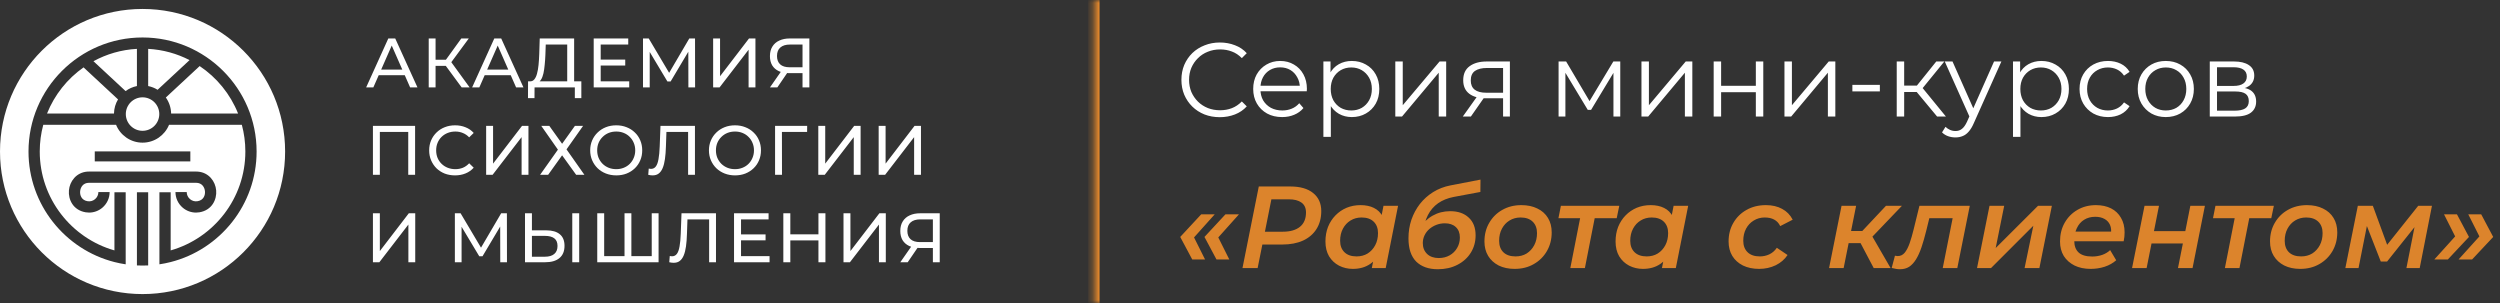 <?xml version="1.0" encoding="UTF-8"?>
<svg xmlns="http://www.w3.org/2000/svg" width="429" height="52" viewBox="0 0 429 52" fill="none">
  <rect x="0" y="0" width="429" height="52" fill="#333333" stroke="none"/>
  <path fill-rule="evenodd" clip-rule="evenodd" d="M48.926 26C48.926 39.51 37.973 50.463 24.463 50.463C10.952 50.463 0 39.51 0 26C0 12.49 10.952 1.537 24.463 1.537C37.973 1.537 48.926 12.49 48.926 26ZM44.033 26C44.033 35.127 37.752 42.815 29.286 44.968C28.655 45.129 28.01 45.26 27.356 45.356V32.996H29.286V42.97C36.675 40.867 42.103 34.055 42.103 26C42.103 24.413 41.893 22.875 41.498 21.411H29.009C28.28 23.209 26.516 24.479 24.461 24.479C22.406 24.479 20.642 23.209 19.914 21.411C19.683 20.844 19.557 20.224 19.557 19.574V19.574C19.557 19.543 19.557 19.513 19.558 19.482C19.575 18.598 19.826 17.769 20.254 17.058L14.337 11.561L14.337 11.561C11.547 13.523 9.35 16.271 8.069 19.481H19.557C19.556 19.512 19.556 19.543 19.556 19.574V19.574C19.556 20.223 19.683 20.844 19.913 21.411H7.426C7.031 22.875 6.821 24.413 6.821 26C6.821 34.055 12.248 40.867 19.638 42.97V32.996H21.568V45.356C20.914 45.26 20.269 45.129 19.638 44.968C11.172 42.815 4.891 35.127 4.891 26C4.891 15.209 13.671 6.43 24.462 6.43C35.254 6.43 44.033 15.209 44.033 26ZM16.036 10.505L16.036 10.505L21.551 15.63C22.119 15.21 22.779 14.91 23.496 14.766V8.385C20.806 8.531 18.275 9.282 16.036 10.505ZM25.426 8.385V14.766C26.009 14.883 26.556 15.103 27.045 15.408L32.528 10.314L32.528 10.313C30.379 9.204 27.973 8.523 25.426 8.385ZM34.261 11.337L34.261 11.337L28.456 16.731C29.012 17.511 29.345 18.458 29.365 19.482H40.855C39.525 16.147 37.205 13.311 34.261 11.337ZM25.426 45.547V32.996H23.496V45.547C23.816 45.562 24.138 45.57 24.461 45.57C24.784 45.57 25.106 45.562 25.426 45.547ZM34.212 36.432C34.021 36.464 33.828 36.48 33.637 36.48C32.808 36.48 32.001 36.187 31.36 35.643C30.566 34.969 30.11 33.99 30.11 32.959H32.04C32.04 33.423 32.247 33.865 32.608 34.172C32.971 34.479 33.428 34.605 33.899 34.528C34.931 34.358 35.23 33.509 35.173 32.834C35.115 32.156 34.681 31.367 33.652 31.367H15.272C14.242 31.367 13.808 32.156 13.751 32.834C13.693 33.509 13.992 34.358 15.025 34.528C15.495 34.605 15.953 34.479 16.315 34.172C16.677 33.865 16.883 33.423 16.883 32.959H18.812C18.812 33.99 18.357 34.969 17.563 35.643C16.922 36.187 16.115 36.48 15.286 36.48C15.095 36.48 14.902 36.464 14.71 36.432C12.54 36.074 11.695 34.231 11.828 32.67C11.958 31.143 13.068 29.61 14.954 29.451C15.06 29.443 15.169 29.438 15.28 29.438H33.652C33.76 29.438 33.866 29.443 33.969 29.451C35.856 29.607 36.965 31.143 37.095 32.67C37.228 34.231 36.383 36.074 34.212 36.432ZM21.589 19.574C21.589 21.159 22.877 22.447 24.461 22.447C26.046 22.447 27.334 21.159 27.334 19.574C27.334 17.99 26.045 16.701 24.461 16.701C22.877 16.701 21.589 17.99 21.589 19.574ZM16.261 27.701H32.662V25.984H16.261V27.701Z" fill="white"></path>
  <path d="M62.83 15L66.634 6.6H67.822L71.638 15H70.378L66.982 7.272H67.462L64.066 15H62.83ZM64.45 12.9L64.774 11.94H69.502L69.85 12.9H64.45ZM79.22 15L76.172 10.86L77.144 10.26L80.588 15H79.22ZM73.568 15V6.6H74.744V15H73.568ZM74.384 11.304V10.248H77.108V11.304H74.384ZM77.252 10.932L76.148 10.764L79.16 6.6H80.444L77.252 10.932ZM81.016 15L84.82 6.6H86.008L89.825 15H88.564L85.168 7.272H85.648L82.252 15H81.016ZM82.636 12.9L82.96 11.94H87.689L88.037 12.9H82.636ZM97.334 14.436V7.644H93.65L93.59 9.408C93.566 10 93.526 10.568 93.47 11.112C93.422 11.656 93.35 12.148 93.254 12.588C93.158 13.02 93.022 13.376 92.846 13.656C92.678 13.936 92.462 14.108 92.198 14.172L90.902 13.956C91.214 13.98 91.47 13.876 91.67 13.644C91.878 13.404 92.038 13.072 92.15 12.648C92.27 12.216 92.358 11.716 92.414 11.148C92.47 10.572 92.51 9.956 92.534 9.3L92.618 6.6H98.522V14.436H97.334ZM90.602 16.836L90.614 13.956H99.758V16.836H98.642V15H91.73L91.718 16.836H90.602ZM102.971 10.224H107.291V11.244H102.971V10.224ZM103.079 13.956H107.975V15H101.879V6.6H107.807V7.644H103.079V13.956ZM110.339 15V6.6H111.323L115.091 12.948H114.563L118.283 6.6H119.267L119.279 15H118.127L118.115 8.412H118.391L115.079 13.98H114.527L111.191 8.412H111.491V15H110.339ZM122.374 15V6.6H123.562V13.08L128.53 6.6H129.634V15H128.458V8.532L123.478 15H122.374ZM137.713 15V12.264L138.025 12.552H135.397C134.717 12.552 134.129 12.436 133.633 12.204C133.145 11.972 132.769 11.64 132.505 11.208C132.249 10.768 132.121 10.24 132.121 9.624C132.121 8.984 132.261 8.44 132.541 7.992C132.821 7.536 133.217 7.192 133.729 6.96C134.241 6.72 134.837 6.6 135.517 6.6H138.889V15H137.713ZM132.121 15L134.197 12.024H135.421L133.393 15H132.121ZM137.713 11.88V7.296L138.025 7.644H135.565C134.845 7.644 134.293 7.812 133.909 8.148C133.525 8.476 133.333 8.964 133.333 9.612C133.333 10.228 133.513 10.704 133.873 11.04C134.241 11.376 134.781 11.544 135.493 11.544H138.025L137.713 11.88ZM63.994 30V21.6H71.23V30H70.054V22.332L70.342 22.644H64.882L65.182 22.332V30H63.994ZM78.085 30.096C77.445 30.096 76.853 29.992 76.309 29.784C75.773 29.568 75.305 29.268 74.905 28.884C74.513 28.492 74.205 28.036 73.981 27.516C73.757 26.996 73.645 26.424 73.645 25.8C73.645 25.176 73.757 24.604 73.981 24.084C74.205 23.564 74.517 23.112 74.917 22.728C75.317 22.336 75.785 22.036 76.321 21.828C76.865 21.612 77.457 21.504 78.097 21.504C78.745 21.504 79.341 21.616 79.885 21.84C80.437 22.056 80.905 22.38 81.289 22.812L80.509 23.568C80.189 23.232 79.829 22.984 79.429 22.824C79.029 22.656 78.601 22.572 78.145 22.572C77.673 22.572 77.233 22.652 76.825 22.812C76.425 22.972 76.077 23.196 75.781 23.484C75.485 23.772 75.253 24.116 75.085 24.516C74.925 24.908 74.845 25.336 74.845 25.8C74.845 26.264 74.925 26.696 75.085 27.096C75.253 27.488 75.485 27.828 75.781 28.116C76.077 28.404 76.425 28.628 76.825 28.788C77.233 28.948 77.673 29.028 78.145 29.028C78.601 29.028 79.029 28.948 79.429 28.788C79.829 28.62 80.189 28.364 80.509 28.02L81.289 28.776C80.905 29.208 80.437 29.536 79.885 29.76C79.341 29.984 78.741 30.096 78.085 30.096ZM83.423 30V21.6H84.611V28.08L89.579 21.6H90.683V30H89.507V23.532L84.527 30H83.423ZM92.882 21.6H94.262L96.458 24.672L98.654 21.6H100.058L97.214 25.632L100.286 30H98.87L96.458 26.652L94.058 30H92.678L95.738 25.68L92.882 21.6ZM105.753 30.096C105.113 30.096 104.517 29.988 103.965 29.772C103.421 29.556 102.949 29.256 102.549 28.872C102.149 28.48 101.837 28.024 101.613 27.504C101.389 26.984 101.277 26.416 101.277 25.8C101.277 25.184 101.389 24.616 101.613 24.096C101.837 23.576 102.149 23.124 102.549 22.74C102.949 22.348 103.421 22.044 103.965 21.828C104.509 21.612 105.105 21.504 105.753 21.504C106.393 21.504 106.981 21.612 107.517 21.828C108.061 22.036 108.533 22.336 108.933 22.728C109.341 23.112 109.653 23.564 109.869 24.084C110.093 24.604 110.205 25.176 110.205 25.8C110.205 26.424 110.093 26.996 109.869 27.516C109.653 28.036 109.341 28.492 108.933 28.884C108.533 29.268 108.061 29.568 107.517 29.784C106.981 29.992 106.393 30.096 105.753 30.096ZM105.753 29.028C106.217 29.028 106.645 28.948 107.037 28.788C107.437 28.628 107.781 28.404 108.069 28.116C108.365 27.82 108.593 27.476 108.753 27.084C108.921 26.692 109.005 26.264 109.005 25.8C109.005 25.336 108.921 24.908 108.753 24.516C108.593 24.124 108.365 23.784 108.069 23.496C107.781 23.2 107.437 22.972 107.037 22.812C106.645 22.652 106.217 22.572 105.753 22.572C105.281 22.572 104.845 22.652 104.445 22.812C104.053 22.972 103.709 23.2 103.413 23.496C103.117 23.784 102.885 24.124 102.717 24.516C102.557 24.908 102.477 25.336 102.477 25.8C102.477 26.264 102.557 26.692 102.717 27.084C102.885 27.476 103.117 27.82 103.413 28.116C103.709 28.404 104.053 28.628 104.445 28.788C104.845 28.948 105.281 29.028 105.753 29.028ZM111.994 30.096C111.874 30.096 111.754 30.088 111.634 30.072C111.514 30.056 111.382 30.032 111.238 30L111.322 28.932C111.45 28.964 111.578 28.98 111.706 28.98C112.058 28.98 112.338 28.84 112.546 28.56C112.754 28.28 112.906 27.856 113.002 27.288C113.106 26.72 113.174 26.004 113.206 25.14L113.338 21.6H119.254V30H118.078V22.332L118.366 22.644H114.106L114.37 22.32L114.274 25.104C114.25 25.936 114.194 26.664 114.106 27.288C114.018 27.912 113.886 28.432 113.71 28.848C113.534 29.264 113.306 29.576 113.026 29.784C112.754 29.992 112.41 30.096 111.994 30.096ZM126.13 30.096C125.49 30.096 124.894 29.988 124.342 29.772C123.798 29.556 123.326 29.256 122.926 28.872C122.526 28.48 122.214 28.024 121.99 27.504C121.766 26.984 121.654 26.416 121.654 25.8C121.654 25.184 121.766 24.616 121.99 24.096C122.214 23.576 122.526 23.124 122.926 22.74C123.326 22.348 123.798 22.044 124.342 21.828C124.886 21.612 125.482 21.504 126.13 21.504C126.77 21.504 127.358 21.612 127.894 21.828C128.438 22.036 128.91 22.336 129.31 22.728C129.718 23.112 130.03 23.564 130.246 24.084C130.47 24.604 130.582 25.176 130.582 25.8C130.582 26.424 130.47 26.996 130.246 27.516C130.03 28.036 129.718 28.492 129.31 28.884C128.91 29.268 128.438 29.568 127.894 29.784C127.358 29.992 126.77 30.096 126.13 30.096ZM126.13 29.028C126.594 29.028 127.022 28.948 127.414 28.788C127.814 28.628 128.158 28.404 128.446 28.116C128.742 27.82 128.97 27.476 129.13 27.084C129.298 26.692 129.382 26.264 129.382 25.8C129.382 25.336 129.298 24.908 129.13 24.516C128.97 24.124 128.742 23.784 128.446 23.496C128.158 23.2 127.814 22.972 127.414 22.812C127.022 22.652 126.594 22.572 126.13 22.572C125.658 22.572 125.222 22.652 124.822 22.812C124.43 22.972 124.086 23.2 123.79 23.496C123.494 23.784 123.262 24.124 123.094 24.516C122.934 24.908 122.854 25.336 122.854 25.8C122.854 26.264 122.934 26.692 123.094 27.084C123.262 27.476 123.494 27.82 123.79 28.116C124.086 28.404 124.43 28.628 124.822 28.788C125.222 28.948 125.658 29.028 126.13 29.028ZM133.002 30V21.6H138.51L138.498 22.644H133.89L134.178 22.344L134.19 30H133.002ZM140.42 30V21.6H141.608V28.08L146.576 21.6H147.68V30H146.504V23.532L141.524 30H140.42ZM150.779 30V21.6H151.967V28.08L156.935 21.6H158.039V30H156.863V23.532L151.883 30H150.779ZM63.994 45V36.6H65.182V43.08L70.15 36.6H71.254V45H70.078V38.532L65.098 45H63.994ZM78.055 45V36.6H79.04L82.808 42.948H82.279L85.999 36.6H86.984L86.996 45H85.844L85.832 38.412H86.108L82.796 43.98H82.243L78.907 38.412H79.207V45H78.055ZM93.774 39.528C94.766 39.528 95.53 39.752 96.066 40.2C96.602 40.64 96.87 41.3 96.87 42.18C96.87 43.108 96.578 43.812 95.994 44.292C95.418 44.764 94.606 45 93.558 45H90.09V36.6H91.278V39.528H93.774ZM93.51 44.052C94.206 44.052 94.738 43.896 95.106 43.584C95.482 43.272 95.67 42.812 95.67 42.204C95.67 41.612 95.486 41.176 95.118 40.896C94.75 40.616 94.214 40.476 93.51 40.476H91.278V44.052H93.51ZM98.202 45V36.6H99.39V45H98.202ZM107.444 43.956L107.168 44.268V36.6H108.344V44.268L108.044 43.956H112.136L111.836 44.268V36.6H113.012V45H102.488V36.6H103.676V44.268L103.376 43.956H107.444ZM115.603 45.096C115.483 45.096 115.363 45.088 115.243 45.072C115.123 45.056 114.991 45.032 114.847 45L114.931 43.932C115.059 43.964 115.187 43.98 115.315 43.98C115.667 43.98 115.947 43.84 116.155 43.56C116.363 43.28 116.515 42.856 116.611 42.288C116.715 41.72 116.783 41.004 116.815 40.14L116.947 36.6H122.863V45H121.687V37.332L121.975 37.644H117.715L117.979 37.32L117.883 40.104C117.859 40.936 117.803 41.664 117.715 42.288C117.627 42.912 117.495 43.432 117.319 43.848C117.143 44.264 116.915 44.576 116.635 44.784C116.363 44.992 116.019 45.096 115.603 45.096ZM127.052 40.224H131.372V41.244H127.052V40.224ZM127.16 43.956H132.056V45H125.96V36.6H131.888V37.644H127.16V43.956ZM140.444 36.6H141.644V45H140.444V36.6ZM135.62 45H134.42V36.6H135.62V45ZM140.552 41.256H135.5V40.212H140.552V41.256ZM144.744 45V36.6H145.932V43.08L150.9 36.6H152.004V45H150.828V38.532L145.848 45H144.744ZM160.083 45V42.264L160.395 42.552H157.767C157.087 42.552 156.499 42.436 156.003 42.204C155.515 41.972 155.139 41.64 154.875 41.208C154.619 40.768 154.491 40.24 154.491 39.624C154.491 38.984 154.631 38.44 154.911 37.992C155.191 37.536 155.587 37.192 156.099 36.96C156.611 36.72 157.207 36.6 157.887 36.6H161.259V45H160.083ZM154.491 45L156.567 42.024H157.791L155.763 45H154.491ZM160.083 41.88V37.296L160.395 37.644H157.935C157.215 37.644 156.663 37.812 156.279 38.148C155.895 38.476 155.703 38.964 155.703 39.612C155.703 40.228 155.883 40.704 156.243 41.04C156.611 41.376 157.151 41.544 157.863 41.544H160.395L160.083 41.88Z" fill="white"></path>
  <mask id="path-3-inside-1_6066_1810" fill="white">
    <path d="M187.686 0H428.686V52H187.686V0Z"></path>
  </mask>
  <path d="M188.686 52V0H186.686V52H188.686Z" fill="#DC842C" mask="url(#path-3-inside-1_6066_1810)"></path>
  <path d="M209.318 20.108C208.37 20.108 207.494 19.952 206.69 19.64C205.886 19.316 205.19 18.866 204.602 18.29C204.014 17.714 203.552 17.036 203.216 16.256C202.892 15.476 202.73 14.624 202.73 13.7C202.73 12.776 202.892 11.924 203.216 11.144C203.552 10.364 204.014 9.686 204.602 9.11C205.202 8.534 205.904 8.09 206.708 7.778C207.512 7.454 208.388 7.292 209.336 7.292C210.248 7.292 211.106 7.448 211.91 7.76C212.714 8.06 213.392 8.516 213.944 9.128L213.098 9.974C212.582 9.446 212.012 9.068 211.388 8.84C210.764 8.6 210.092 8.48 209.372 8.48C208.616 8.48 207.914 8.612 207.266 8.876C206.618 9.128 206.054 9.494 205.574 9.974C205.094 10.442 204.716 10.994 204.44 11.63C204.176 12.254 204.044 12.944 204.044 13.7C204.044 14.456 204.176 15.152 204.44 15.788C204.716 16.412 205.094 16.964 205.574 17.444C206.054 17.912 206.618 18.278 207.266 18.542C207.914 18.794 208.616 18.92 209.372 18.92C210.092 18.92 210.764 18.8 211.388 18.56C212.012 18.32 212.582 17.936 213.098 17.408L213.944 18.254C213.392 18.866 212.714 19.328 211.91 19.64C211.106 19.952 210.242 20.108 209.318 20.108ZM220.017 20.09C219.033 20.09 218.169 19.886 217.425 19.478C216.681 19.058 216.099 18.488 215.679 17.768C215.259 17.036 215.049 16.202 215.049 15.266C215.049 14.33 215.247 13.502 215.643 12.782C216.051 12.062 216.603 11.498 217.299 11.09C218.007 10.67 218.799 10.46 219.675 10.46C220.563 10.46 221.349 10.664 222.033 11.072C222.729 11.468 223.275 12.032 223.671 12.764C224.067 13.484 224.265 14.318 224.265 15.266C224.265 15.326 224.259 15.392 224.247 15.464C224.247 15.524 224.247 15.59 224.247 15.662H216.021V14.708H223.563L223.059 15.086C223.059 14.402 222.909 13.796 222.609 13.268C222.321 12.728 221.925 12.308 221.421 12.008C220.917 11.708 220.335 11.558 219.675 11.558C219.027 11.558 218.445 11.708 217.929 12.008C217.413 12.308 217.011 12.728 216.723 13.268C216.435 13.808 216.291 14.426 216.291 15.122V15.32C216.291 16.04 216.447 16.676 216.759 17.228C217.083 17.768 217.527 18.194 218.091 18.506C218.667 18.806 219.321 18.956 220.053 18.956C220.629 18.956 221.163 18.854 221.655 18.65C222.159 18.446 222.591 18.134 222.951 17.714L223.671 18.542C223.251 19.046 222.723 19.43 222.087 19.694C221.463 19.958 220.773 20.09 220.017 20.09ZM231.972 20.09C231.156 20.09 230.418 19.904 229.758 19.532C229.098 19.148 228.57 18.602 228.174 17.894C227.79 17.174 227.598 16.298 227.598 15.266C227.598 14.234 227.79 13.364 228.174 12.656C228.558 11.936 229.08 11.39 229.74 11.018C230.4 10.646 231.144 10.46 231.972 10.46C232.872 10.46 233.676 10.664 234.384 11.072C235.104 11.468 235.668 12.032 236.076 12.764C236.484 13.484 236.688 14.318 236.688 15.266C236.688 16.226 236.484 17.066 236.076 17.786C235.668 18.506 235.104 19.07 234.384 19.478C233.676 19.886 232.872 20.09 231.972 20.09ZM227.094 23.492V10.55H228.318V13.394L228.192 15.284L228.372 17.192V23.492H227.094ZM231.882 18.956C232.554 18.956 233.154 18.806 233.682 18.506C234.21 18.194 234.63 17.762 234.942 17.21C235.254 16.646 235.41 15.998 235.41 15.266C235.41 14.534 235.254 13.892 234.942 13.34C234.63 12.788 234.21 12.356 233.682 12.044C233.154 11.732 232.554 11.576 231.882 11.576C231.21 11.576 230.604 11.732 230.064 12.044C229.536 12.356 229.116 12.788 228.804 13.34C228.504 13.892 228.354 14.534 228.354 15.266C228.354 15.998 228.504 16.646 228.804 17.21C229.116 17.762 229.536 18.194 230.064 18.506C230.604 18.806 231.21 18.956 231.882 18.956ZM239.434 20V10.55H240.712V18.056L247.03 10.55H248.164V20H246.886V12.476L240.586 20H239.434ZM257.928 20V16.598L258.162 16.868H254.958C253.746 16.868 252.798 16.604 252.114 16.076C251.43 15.548 251.088 14.78 251.088 13.772C251.088 12.692 251.454 11.888 252.186 11.36C252.918 10.82 253.896 10.55 255.12 10.55H259.098V20H257.928ZM251.016 20L253.608 16.364H254.94L252.402 20H251.016ZM257.928 16.22V11.288L258.162 11.666H255.156C254.28 11.666 253.596 11.834 253.104 12.17C252.624 12.506 252.384 13.052 252.384 13.808C252.384 15.212 253.278 15.914 255.066 15.914H258.162L257.928 16.22ZM267.453 20V10.55H268.749L273.033 17.804H272.493L276.849 10.55H278.037V20H276.867V12.008L277.101 12.116L273.033 18.848H272.457L268.353 12.044L268.623 11.99V20H267.453ZM281.674 20V10.55H282.952V18.056L289.27 10.55H290.404V20H289.126V12.476L282.826 20H281.674ZM294.066 20V10.55H295.344V14.726H301.302V10.55H302.58V20H301.302V15.824H295.344V20H294.066ZM306.213 20V10.55H307.491V18.056L313.809 10.55H314.943V20H313.665V12.476L307.365 20H306.213ZM317.867 15.68V14.564H322.583V15.68H317.867ZM332.408 20L328.52 15.32L329.582 14.69L333.92 20H332.408ZM325.478 20V10.55H326.756V20H325.478ZM326.36 15.788V14.69H329.402V15.788H326.36ZM329.69 15.41L328.502 15.23L332.264 10.55H333.65L329.69 15.41ZM335.555 23.582C335.111 23.582 334.685 23.51 334.277 23.366C333.881 23.222 333.539 23.006 333.251 22.718L333.845 21.764C334.085 21.992 334.343 22.166 334.619 22.286C334.907 22.418 335.225 22.484 335.573 22.484C335.993 22.484 336.353 22.364 336.653 22.124C336.965 21.896 337.259 21.488 337.535 20.9L338.147 19.514L338.291 19.316L342.179 10.55H343.439L338.705 21.134C338.441 21.746 338.147 22.232 337.823 22.592C337.511 22.952 337.169 23.204 336.797 23.348C336.425 23.504 336.011 23.582 335.555 23.582ZM338.075 20.27L333.719 10.55H335.051L338.903 19.226L338.075 20.27ZM350.308 20.09C349.492 20.09 348.754 19.904 348.094 19.532C347.434 19.148 346.906 18.602 346.51 17.894C346.126 17.174 345.934 16.298 345.934 15.266C345.934 14.234 346.126 13.364 346.51 12.656C346.894 11.936 347.416 11.39 348.076 11.018C348.736 10.646 349.48 10.46 350.308 10.46C351.208 10.46 352.012 10.664 352.72 11.072C353.44 11.468 354.004 12.032 354.412 12.764C354.82 13.484 355.024 14.318 355.024 15.266C355.024 16.226 354.82 17.066 354.412 17.786C354.004 18.506 353.44 19.07 352.72 19.478C352.012 19.886 351.208 20.09 350.308 20.09ZM345.43 23.492V10.55H346.654V13.394L346.528 15.284L346.708 17.192V23.492H345.43ZM350.218 18.956C350.89 18.956 351.49 18.806 352.018 18.506C352.546 18.194 352.966 17.762 353.278 17.21C353.59 16.646 353.746 15.998 353.746 15.266C353.746 14.534 353.59 13.892 353.278 13.34C352.966 12.788 352.546 12.356 352.018 12.044C351.49 11.732 350.89 11.576 350.218 11.576C349.546 11.576 348.94 11.732 348.4 12.044C347.872 12.356 347.452 12.788 347.14 13.34C346.84 13.892 346.69 14.534 346.69 15.266C346.69 15.998 346.84 16.646 347.14 17.21C347.452 17.762 347.872 18.194 348.4 18.506C348.94 18.806 349.546 18.956 350.218 18.956ZM361.729 20.09C360.793 20.09 359.953 19.886 359.209 19.478C358.477 19.058 357.901 18.488 357.481 17.768C357.061 17.036 356.851 16.202 356.851 15.266C356.851 14.318 357.061 13.484 357.481 12.764C357.901 12.044 358.477 11.48 359.209 11.072C359.953 10.664 360.793 10.46 361.729 10.46C362.533 10.46 363.259 10.616 363.907 10.928C364.555 11.24 365.065 11.708 365.437 12.332L364.483 12.98C364.159 12.5 363.757 12.146 363.277 11.918C362.797 11.69 362.275 11.576 361.711 11.576C361.039 11.576 360.433 11.732 359.893 12.044C359.353 12.344 358.927 12.77 358.615 13.322C358.303 13.874 358.147 14.522 358.147 15.266C358.147 16.01 358.303 16.658 358.615 17.21C358.927 17.762 359.353 18.194 359.893 18.506C360.433 18.806 361.039 18.956 361.711 18.956C362.275 18.956 362.797 18.842 363.277 18.614C363.757 18.386 364.159 18.038 364.483 17.57L365.437 18.218C365.065 18.83 364.555 19.298 363.907 19.622C363.259 19.934 362.533 20.09 361.729 20.09ZM371.642 20.09C370.73 20.09 369.908 19.886 369.176 19.478C368.456 19.058 367.886 18.488 367.466 17.768C367.046 17.036 366.836 16.202 366.836 15.266C366.836 14.318 367.046 13.484 367.466 12.764C367.886 12.044 368.456 11.48 369.176 11.072C369.896 10.664 370.718 10.46 371.642 10.46C372.578 10.46 373.406 10.664 374.126 11.072C374.858 11.48 375.428 12.044 375.836 12.764C376.256 13.484 376.466 14.318 376.466 15.266C376.466 16.202 376.256 17.036 375.836 17.768C375.428 18.488 374.858 19.058 374.126 19.478C373.394 19.886 372.566 20.09 371.642 20.09ZM371.642 18.956C372.326 18.956 372.932 18.806 373.46 18.506C373.988 18.194 374.402 17.762 374.702 17.21C375.014 16.646 375.17 15.998 375.17 15.266C375.17 14.522 375.014 13.874 374.702 13.322C374.402 12.77 373.988 12.344 373.46 12.044C372.932 11.732 372.332 11.576 371.66 11.576C370.988 11.576 370.388 11.732 369.86 12.044C369.332 12.344 368.912 12.77 368.6 13.322C368.288 13.874 368.132 14.522 368.132 15.266C368.132 15.998 368.288 16.646 368.6 17.21C368.912 17.762 369.332 18.194 369.86 18.506C370.388 18.806 370.982 18.956 371.642 18.956ZM379.197 20V10.55H383.373C384.441 10.55 385.281 10.754 385.893 11.162C386.517 11.57 386.829 12.17 386.829 12.962C386.829 13.73 386.535 14.324 385.947 14.744C385.359 15.152 384.585 15.356 383.625 15.356L383.877 14.978C385.005 14.978 385.833 15.188 386.361 15.608C386.889 16.028 387.153 16.634 387.153 17.426C387.153 18.242 386.853 18.878 386.253 19.334C385.665 19.778 384.747 20 383.499 20H379.197ZM380.439 18.992H383.445C384.249 18.992 384.855 18.866 385.263 18.614C385.683 18.35 385.893 17.93 385.893 17.354C385.893 16.778 385.707 16.358 385.335 16.094C384.963 15.83 384.375 15.698 383.571 15.698H380.439V18.992ZM380.439 14.744H383.283C384.015 14.744 384.573 14.606 384.957 14.33C385.353 14.054 385.551 13.652 385.551 13.124C385.551 12.596 385.353 12.2 384.957 11.936C384.573 11.672 384.015 11.54 383.283 11.54H380.439V14.744Z" fill="white"></path>
  <path d="M204.586 44.52L202.526 40.66L206.126 36.78H208.446L204.166 41.56L204.306 39.56L206.786 44.52H204.586ZM208.746 44.52L206.686 40.66L210.286 36.78H212.606L208.326 41.56L208.466 39.56L210.946 44.52H208.746ZM213.209 46L216.009 32H221.409C223.102 32 224.409 32.373 225.329 33.12C226.262 33.867 226.729 34.9 226.729 36.22C226.729 37.407 226.456 38.433 225.909 39.3C225.376 40.153 224.609 40.813 223.609 41.28C222.609 41.733 221.422 41.96 220.049 41.96H215.489L216.869 40.72L215.809 46H213.209ZM216.809 41.02L215.889 39.76H220.149C221.402 39.76 222.376 39.48 223.069 38.92C223.762 38.36 224.109 37.54 224.109 36.46C224.109 35.7 223.849 35.133 223.329 34.76C222.822 34.387 222.089 34.2 221.129 34.2H217.069L218.429 32.9L216.809 41.02ZM232.146 46.14C231.28 46.14 230.486 45.953 229.766 45.58C229.06 45.207 228.493 44.673 228.066 43.98C227.653 43.273 227.446 42.427 227.446 41.44C227.446 40.533 227.593 39.7 227.886 38.94C228.193 38.18 228.62 37.52 229.166 36.96C229.713 36.4 230.346 35.967 231.066 35.66C231.8 35.353 232.6 35.2 233.466 35.2C234.36 35.2 235.126 35.36 235.766 35.68C236.42 36 236.913 36.487 237.246 37.14C237.58 37.78 237.733 38.58 237.706 39.54C237.68 40.86 237.44 42.02 236.986 43.02C236.533 44.007 235.9 44.773 235.086 45.32C234.273 45.867 233.293 46.14 232.146 46.14ZM232.786 44C233.506 44 234.14 43.833 234.686 43.5C235.233 43.153 235.666 42.68 235.986 42.08C236.306 41.48 236.466 40.787 236.466 40C236.466 39.173 236.22 38.52 235.726 38.04C235.233 37.56 234.54 37.32 233.646 37.32C232.94 37.32 232.306 37.493 231.746 37.84C231.2 38.173 230.766 38.64 230.446 39.24C230.126 39.84 229.966 40.533 229.966 41.32C229.966 42.147 230.213 42.8 230.706 43.28C231.2 43.76 231.893 44 232.786 44ZM235.406 46L235.886 43.56L236.566 40.72L236.906 37.86L237.406 35.32H239.906L237.786 46H235.406ZM246.733 46.2C245.146 46.2 243.906 45.76 243.013 44.88C242.133 43.987 241.693 42.66 241.693 40.9C241.693 39.78 241.86 38.72 242.193 37.72C242.54 36.72 243.026 35.813 243.653 35C244.293 34.187 245.053 33.507 245.933 32.96C246.813 32.413 247.793 32.033 248.873 31.82L254.053 30.82L254.033 32.94L249.433 33.8C248.406 34 247.52 34.36 246.773 34.88C246.04 35.4 245.46 36.073 245.033 36.9C244.606 37.727 244.32 38.713 244.173 39.86L243.533 39.22C244.186 38.233 244.96 37.493 245.853 37C246.746 36.493 247.746 36.24 248.853 36.24C250.2 36.24 251.26 36.607 252.033 37.34C252.82 38.06 253.213 39.073 253.213 40.38C253.213 41.487 252.94 42.48 252.393 43.36C251.846 44.24 251.08 44.933 250.093 45.44C249.12 45.947 248 46.2 246.733 46.2ZM246.893 44.28C247.586 44.28 248.206 44.127 248.753 43.82C249.3 43.513 249.726 43.093 250.033 42.56C250.353 42.027 250.513 41.427 250.513 40.76C250.513 39.987 250.28 39.387 249.813 38.96C249.36 38.533 248.733 38.32 247.933 38.32C247.426 38.32 246.946 38.407 246.493 38.58C246.04 38.753 245.633 38.993 245.273 39.3C244.926 39.607 244.653 39.967 244.453 40.38C244.253 40.793 244.153 41.24 244.153 41.72C244.153 42.48 244.4 43.1 244.893 43.58C245.386 44.047 246.053 44.28 246.893 44.28ZM259.911 46.14C258.871 46.14 257.958 45.947 257.171 45.56C256.398 45.16 255.798 44.613 255.371 43.92C254.944 43.213 254.731 42.387 254.731 41.44C254.731 40.24 255.004 39.173 255.551 38.24C256.098 37.293 256.844 36.553 257.791 36.02C258.751 35.473 259.844 35.2 261.071 35.2C262.124 35.2 263.038 35.393 263.811 35.78C264.598 36.153 265.204 36.693 265.631 37.4C266.058 38.093 266.271 38.92 266.271 39.88C266.271 41.067 265.998 42.133 265.451 43.08C264.904 44.027 264.151 44.773 263.191 45.32C262.244 45.867 261.151 46.14 259.911 46.14ZM260.071 44C260.791 44 261.424 43.833 261.971 43.5C262.518 43.153 262.951 42.68 263.271 42.08C263.591 41.48 263.751 40.787 263.751 40C263.751 39.173 263.504 38.52 263.011 38.04C262.518 37.56 261.824 37.32 260.931 37.32C260.224 37.32 259.591 37.493 259.031 37.84C258.484 38.173 258.051 38.64 257.731 39.24C257.411 39.84 257.251 40.533 257.251 41.32C257.251 42.16 257.498 42.82 257.991 43.3C258.484 43.767 259.178 44 260.071 44ZM269.467 46L271.267 36.84L271.727 37.44H267.427L267.847 35.32H277.867L277.427 37.44H273.067L273.767 36.84L271.967 46H269.467ZM281.931 46.14C281.065 46.14 280.271 45.953 279.551 45.58C278.845 45.207 278.278 44.673 277.851 43.98C277.438 43.273 277.231 42.427 277.231 41.44C277.231 40.533 277.378 39.7 277.671 38.94C277.978 38.18 278.405 37.52 278.951 36.96C279.498 36.4 280.131 35.967 280.851 35.66C281.585 35.353 282.385 35.2 283.251 35.2C284.145 35.2 284.911 35.36 285.551 35.68C286.205 36 286.698 36.487 287.031 37.14C287.365 37.78 287.518 38.58 287.491 39.54C287.465 40.86 287.225 42.02 286.771 43.02C286.318 44.007 285.685 44.773 284.871 45.32C284.058 45.867 283.078 46.14 281.931 46.14ZM282.571 44C283.291 44 283.925 43.833 284.471 43.5C285.018 43.153 285.451 42.68 285.771 42.08C286.091 41.48 286.251 40.787 286.251 40C286.251 39.173 286.005 38.52 285.511 38.04C285.018 37.56 284.325 37.32 283.431 37.32C282.725 37.32 282.091 37.493 281.531 37.84C280.985 38.173 280.551 38.64 280.231 39.24C279.911 39.84 279.751 40.533 279.751 41.32C279.751 42.147 279.998 42.8 280.491 43.28C280.985 43.76 281.678 44 282.571 44ZM285.191 46L285.671 43.56L286.351 40.72L286.691 37.86L287.191 35.32H289.691L287.571 46H285.191ZM301.866 46.14C300.812 46.14 299.886 45.947 299.086 45.56C298.299 45.16 297.692 44.613 297.266 43.92C296.839 43.213 296.626 42.387 296.626 41.44C296.626 40.24 296.899 39.173 297.446 38.24C297.992 37.293 298.746 36.553 299.706 36.02C300.666 35.473 301.772 35.2 303.026 35.2C304.106 35.2 305.032 35.413 305.806 35.84C306.592 36.253 307.199 36.873 307.626 37.7L305.486 38.8C305.246 38.293 304.899 37.92 304.446 37.68C304.006 37.44 303.466 37.32 302.826 37.32C302.132 37.32 301.506 37.493 300.946 37.84C300.386 38.173 299.946 38.64 299.626 39.24C299.306 39.84 299.146 40.533 299.146 41.32C299.146 42.147 299.392 42.8 299.886 43.28C300.379 43.76 301.079 44 301.986 44C302.572 44 303.119 43.88 303.626 43.64C304.132 43.4 304.559 43.027 304.906 42.52L306.746 43.76C306.252 44.507 305.572 45.093 304.706 45.52C303.839 45.933 302.892 46.14 301.866 46.14ZM321.528 46L318.808 40.84L320.888 39.88L324.428 46H321.528ZM313.868 46L316.008 35.32H318.508L316.368 46H313.868ZM316.508 41.72L316.888 39.64H320.508L320.128 41.72H316.508ZM320.968 40.96L318.608 40.66L323.628 35.32H326.368L320.968 40.96ZM324.613 45.98L325.173 43.88C325.266 43.893 325.353 43.907 325.433 43.92C325.513 43.933 325.586 43.94 325.653 43.94C326.133 43.94 326.533 43.747 326.853 43.36C327.173 42.96 327.453 42.42 327.693 41.74C327.933 41.047 328.159 40.267 328.373 39.4L329.373 35.32H338.013L335.873 46H333.373L335.213 36.74L335.693 37.44H330.593L331.253 36.7L330.553 39.56C330.286 40.64 330.013 41.593 329.733 42.42C329.453 43.247 329.139 43.94 328.793 44.5C328.446 45.06 328.053 45.487 327.613 45.78C327.173 46.06 326.653 46.2 326.053 46.2C325.799 46.2 325.566 46.18 325.353 46.14C325.126 46.1 324.879 46.047 324.613 45.98ZM339.259 46L341.399 35.32H343.919L342.459 42.56L349.719 35.32H352.099L349.959 46H347.419L348.919 38.74L341.659 46H339.259ZM358.761 46.14C357.694 46.14 356.768 45.947 355.981 45.56C355.194 45.16 354.581 44.613 354.141 43.92C353.714 43.213 353.501 42.387 353.501 41.44C353.501 40.227 353.768 39.153 354.301 38.22C354.834 37.287 355.561 36.553 356.481 36.02C357.414 35.473 358.474 35.2 359.661 35.2C360.661 35.2 361.528 35.387 362.261 35.76C362.994 36.133 363.561 36.673 363.961 37.38C364.374 38.073 364.581 38.907 364.581 39.88C364.581 40.133 364.568 40.393 364.541 40.66C364.514 40.927 364.474 41.173 364.421 41.4H355.361L355.641 39.74H363.241L362.221 40.3C362.328 39.62 362.281 39.053 362.081 38.6C361.881 38.147 361.561 37.8 361.121 37.56C360.681 37.32 360.154 37.2 359.541 37.2C358.808 37.2 358.168 37.373 357.621 37.72C357.088 38.053 356.674 38.533 356.381 39.16C356.088 39.773 355.941 40.493 355.941 41.32C355.941 42.187 356.188 42.853 356.681 43.32C357.188 43.787 357.968 44.02 359.021 44.02C359.621 44.02 360.194 43.927 360.741 43.74C361.288 43.54 361.741 43.267 362.101 42.92L363.141 44.66C362.581 45.153 361.914 45.527 361.141 45.78C360.381 46.02 359.588 46.14 358.761 46.14ZM365.861 46L368.001 35.32H370.481L369.621 39.66H375.001L375.861 35.32H378.361L376.241 46H373.741L374.581 41.78H369.201L368.361 46H365.861ZM381.791 46L383.591 36.84L384.051 37.44H379.751L380.171 35.32H390.191L389.751 37.44H385.391L386.091 36.84L384.291 46H381.791ZM394.716 46.14C393.676 46.14 392.762 45.947 391.976 45.56C391.202 45.16 390.602 44.613 390.176 43.92C389.749 43.213 389.536 42.387 389.536 41.44C389.536 40.24 389.809 39.173 390.356 38.24C390.902 37.293 391.649 36.553 392.596 36.02C393.556 35.473 394.649 35.2 395.876 35.2C396.929 35.2 397.842 35.393 398.616 35.78C399.402 36.153 400.009 36.693 400.436 37.4C400.862 38.093 401.076 38.92 401.076 39.88C401.076 41.067 400.802 42.133 400.256 43.08C399.709 44.027 398.956 44.773 397.996 45.32C397.049 45.867 395.956 46.14 394.716 46.14ZM394.876 44C395.596 44 396.229 43.833 396.776 43.5C397.322 43.153 397.756 42.68 398.076 42.08C398.396 41.48 398.556 40.787 398.556 40C398.556 39.173 398.309 38.52 397.816 38.04C397.322 37.56 396.629 37.32 395.736 37.32C395.029 37.32 394.396 37.493 393.836 37.84C393.289 38.173 392.856 38.64 392.536 39.24C392.216 39.84 392.056 40.533 392.056 41.32C392.056 42.16 392.302 42.82 392.796 43.3C393.289 43.767 393.982 44 394.876 44ZM402.462 46L404.602 35.32H407.182L409.962 42.9H408.922L414.962 35.32H417.322L415.222 46H412.942L414.522 38L414.902 38.26L409.622 44.88H408.542L405.882 38.08L406.322 37.96L404.722 46H402.462ZM421.615 36.78L423.675 40.66L420.055 44.52H417.735L422.035 39.76L421.895 41.74L419.395 36.78H421.615ZM425.775 36.78L427.835 40.66L424.215 44.52H421.895L426.195 39.76L426.055 41.74L423.555 36.78H425.775Z" fill="#DC842C"></path>
</svg>
